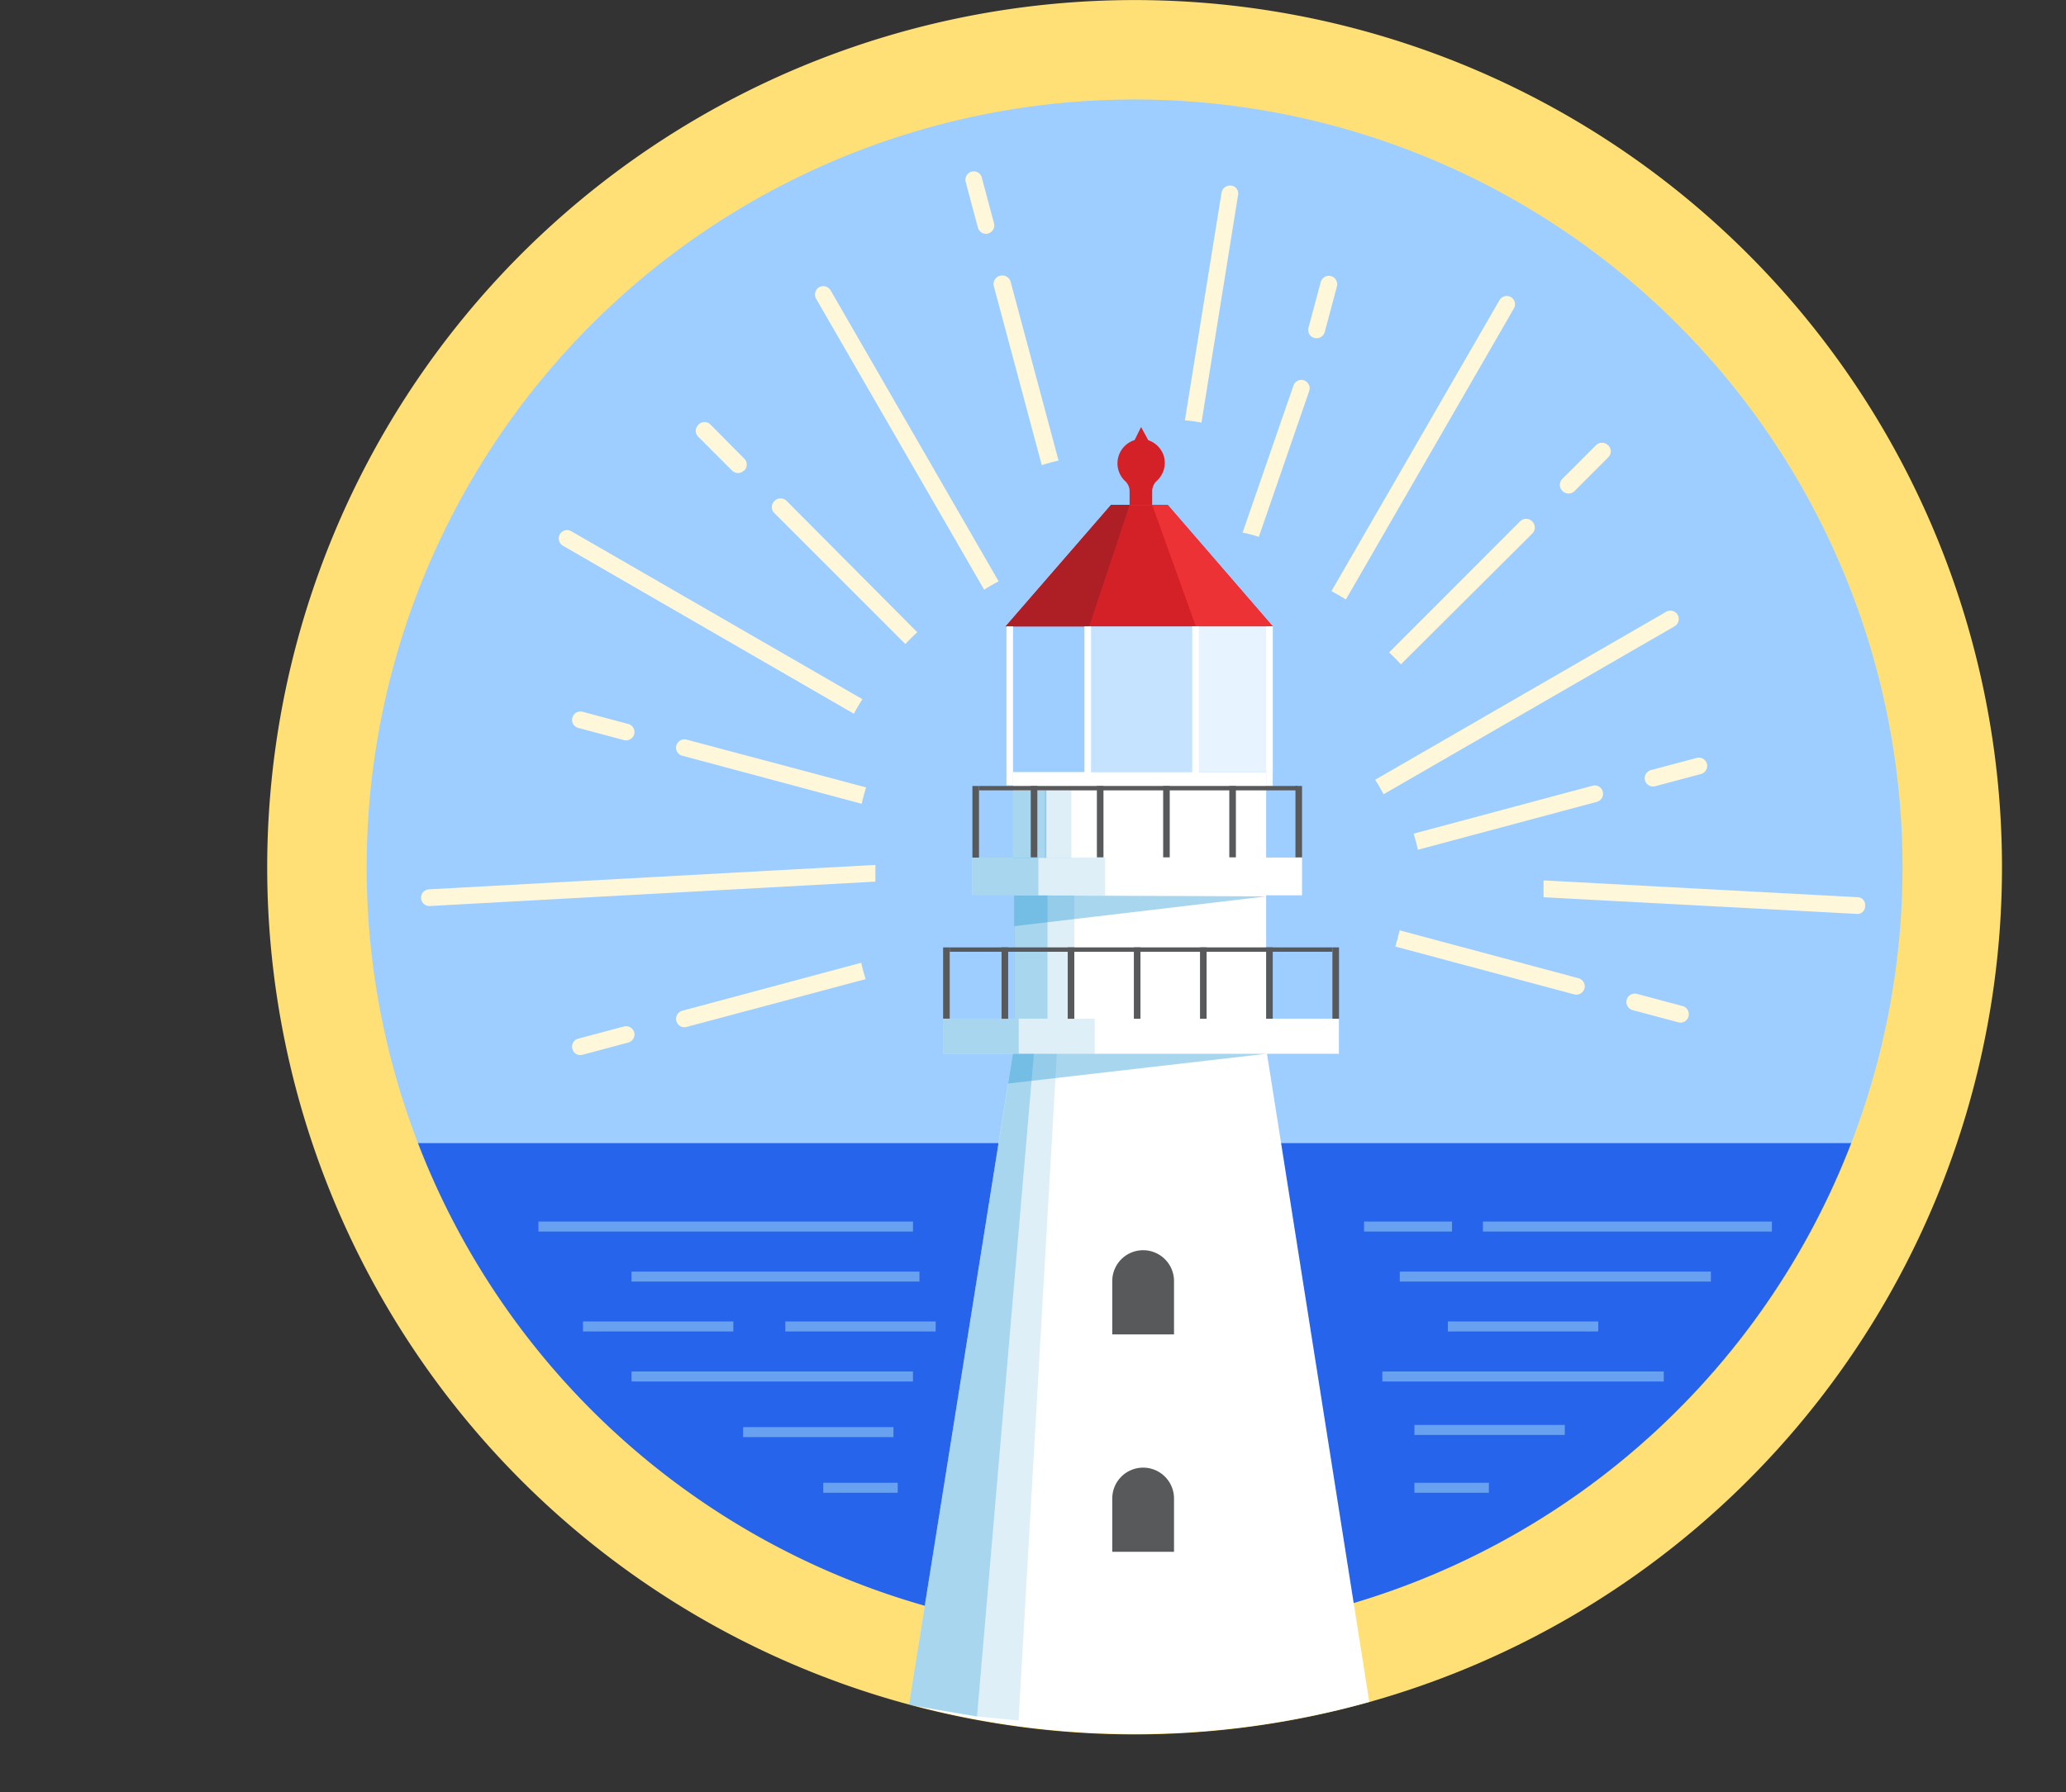 <svg viewBox="0 0 169.29 146.88" xmlns="http://www.w3.org/2000/svg" xmlns:xlink="http://www.w3.org/1999/xlink"><rect x="0" y="0" width="169.29" height="146.88" fill="#333333" stroke="none"/><clipPath id="a" transform="translate(21.97)"><circle cx="71.03" cy="71.03" r="67.13"/></clipPath><circle cx="93.01" cy="71.03" fill="#9eceff" r="67.13"/><g clip-path="url(#a)"><path d="m0 93.69h169.29v53.19h-169.29z" fill="#2664ec"/></g><path d="m138 71a67 67 0 1 1 -67-66.92 67 67 0 0 1 67 66.92z" fill="none" stroke="#ffe076" stroke-miterlimit="10" stroke-width="8.15" transform="translate(21.97)"/><path d="m83.13 71.83h20.62v14.18h-20.62z" fill="#fff"/><g fill="none" opacity=".5" stroke="#a8def3" stroke-miterlimit="10" stroke-width=".82"><path d="m44.12 100.53h30.69"/><path d="m111.77 100.53h7.21"/><path d="m121.51 100.53h23.68"/><path d="m114.7 104.63h25.49"/><path d="m51.75 104.63h23.59"/><path d="m47.77 108.72h12.32"/><path d="m64.35 108.72h12.32"/><path d="m60.89 117.38h12.32"/><path d="m118.64 108.72h12.32"/><path d="m115.9 117.2h12.32"/><path d="m115.9 121.94h6.1"/><path d="m67.46 121.94h6.1"/><path d="m51.75 112.82h23.06"/><path d="m113.27 112.82h23.06"/></g><path d="m90.23 139.49a71.41 71.41 0 0 1 -37.71.19l8.61-54c7.18.37 13.8.5 20.65.26z" fill="#fff" transform="translate(21.97)"/><path d="m71.7 102.47a2.53 2.53 0 0 0 -2.53 2.53v4.37h5.06v-4.37a2.53 2.53 0 0 0 -2.53-2.53z" fill="#58595b" transform="translate(21.97)"/><path d="m71.7 120.29a2.53 2.53 0 0 0 -2.53 2.53v4.37h5.06v-4.37a2.53 2.53 0 0 0 -2.53-2.53z" fill="#58595b" transform="translate(21.97)"/><path d="m83.03 86.16 1.7.07-4.67 54.46-5.58-.95z" fill="#2698d4" opacity=".4"/><path d="m84.73 86.23 1.87.11-3.14 54.67-3.4-.32z" fill="#2698d4" opacity=".15"/><path d="m104.29 51.34h-21.89l8.64-9.96h4.64z" fill="#d42027"/><path d="m89.25 51.34 3.31-9.96h-1.52l-8.64 9.96z" fill="#ad1f24"/><path d="m97.99 51.34-3.58-9.96h1.27l8.61 9.96z" fill="#ed3236"/><path d="m97.7 51.34h6.59v11.93h-6.59z" fill="#fff" opacity=".75"/><path d="m103.75 51.34h.54v13.09h-.54z" fill="#fff"/><path d="m97.7 51.34h.54v13.09h-.54z" fill="#fff"/><path d="m82.55 51.34h6.59v13.09h-6.59z" fill="none"/><path d="m89.15 51.34h8.82v11.93h-8.82z" fill="#fff" opacity=".4"/><path d="m72.83 39.4a1.19 1.19 0 0 0 -.39.85v1.13h-1.85v-1.13a1.13 1.13 0 0 0 -.4-.85 2 2 0 0 1 .81-3.33l.53-1.07.59 1.08a2 2 0 0 1 1.29 1.35 2 2 0 0 1 -.58 1.97z" fill="#d42027" transform="translate(21.97)"/><path d="m77.27 83.49h32.44v2.88h-32.44z" fill="#fff"/><path d="m79.67 70.29h27.02v3.09h-27.02z" fill="#fff"/><path d="m77.27 83.49h6.21v2.88h-6.21z" fill="#2698d4" opacity=".4"/><path d="m83.49 83.49h6.21v2.88h-6.21z" fill="#2698d4" opacity=".15"/><path d="m83.11 73.39h2.73v10.1h-2.73z" fill="#2698d4" opacity=".4"/><path d="m85.84 73.39h2.19v10.1h-2.19z" fill="#2698d4" opacity=".15"/><path d="m83.01 63.28h20.74v9.94h-20.74z" fill="#fff"/><path d="m83.01 64.78h2.73v5.53h-2.73z" fill="#2698d4" opacity=".4"/><path d="m85.6 64.78h2.19v5.53h-2.19z" fill="#2698d4" opacity=".15"/><path d="m79.67 70.29h5.42v3.1h-5.42z" fill="#2698d4" opacity=".4"/><path d="m85.09 70.29h5.46v3.12h-5.46z" fill="#2698d4" opacity=".15"/><path d="m77.28 77.65h.54v5.84h-.54z" fill="#58595b"/><path d="m109.18 77.65h.54v5.85h-.54z" fill="#58595b"/><path d="m103.75 77.65h.54v5.85h-.54z" fill="#58595b"/><path d="m98.33 77.65h.54v5.85h-.54z" fill="#58595b"/><path d="m92.91 77.65h.54v5.85h-.54z" fill="#58595b"/><path d="m87.49 77.65h.54v5.85h-.54z" fill="#58595b"/><path d="m82.07 77.65h.54v5.85h-.54z" fill="#58595b"/><path d="m77.82 77.65h31.36v.36h-31.36z" fill="#58595b"/><path d="m103.75 86.37-21.15 2.44.39-2.44z" fill="#2698d4" fill-rule="evenodd" opacity=".4"/><path d="m103.75 73.47-20.64 2.44v-2.52z" fill="#2698d4" fill-rule="evenodd" opacity=".4"/><path d="m79.68 64.42h.54v5.87h-.54z" fill="#58595b"/><path d="m106.15 64.42h.54v5.85h-.54z" fill="#58595b"/><path d="m100.73 64.42h.54v5.85h-.54z" fill="#58595b"/><path d="m95.31 64.42h.54v5.85h-.54z" fill="#58595b"/><path d="m89.88 64.42h.54v5.85h-.54z" fill="#58595b"/><path d="m84.46 64.42h.54v5.85h-.54z" fill="#58595b"/><path d="m80.22 64.42h26.09v.36h-26.09z" fill="#58595b"/><path d="m88.86 51.34h.54v12.22h-.54z" fill="#fff"/><g transform="translate(21.97)"><path d="m75.12 34.45 3-18.65a.71.71 0 0 1 .77-.59.65.65 0 0 1 .59.77l-3 18.66a12 12 0 0 0 -1.36-.19z" fill="#fff7d9" fill-rule="evenodd"/><path d="m49 80.24-14.71 3.93a.69.69 0 0 1 -.84-.49.69.69 0 0 1 .49-.84l14.66-3.93c.1.45.22.9.36 1.33z" fill="#fff7d9" fill-rule="evenodd"/><path d="m49.76 72.26-36.54 2a.69.69 0 0 1 -.69-.69.69.69 0 0 1 .69-.68l36.54-2v.68s0 .46 0 .69z" fill="#fff7d9" fill-rule="evenodd"/><path d="m48.6 65.87-14.66-3.93a.68.68 0 0 1 -.49-.84.69.69 0 0 1 .84-.48l14.71 3.92c-.14.44-.26.88-.36 1.33z" fill="#fff7d9" fill-rule="evenodd"/><path d="m48 58.5-23.84-13.77a.7.7 0 0 1 -.26-.94.69.69 0 0 1 .94-.25l23.86 13.77a12.71 12.71 0 0 0 -.7 1.19z" fill="#fff7d9" fill-rule="evenodd"/><path d="m52.22 52.79-10.73-10.73a.69.69 0 0 1 0-1 .7.7 0 0 1 1 0l10.7 10.76c-.34.31-.66.63-1 1z" fill="#fff7d9" fill-rule="evenodd"/><path d="m58.67 48.33-13.77-23.85a.7.7 0 0 1 .25-.94.7.7 0 0 1 .94.26l13.77 23.85c-.41.21-.8.44-1.19.68z" fill="#fff7d9" fill-rule="evenodd"/><path d="m63.39 38.11-3.93-14.67a.69.69 0 0 1 .54-.84.7.7 0 0 1 .84.49l3.93 14.66c-.45.1-.9.22-1.33.36z" fill="#fff7d9" fill-rule="evenodd"/><path d="m84 31.65a.69.69 0 0 1 .84-.49.7.7 0 0 1 .48.85l-4.14 11.99a11.81 11.81 0 0 0 -1.33-.35z" fill="#fff7d9" fill-rule="evenodd"/><path d="m87.13 48.45 13.77-23.85a.68.68 0 0 1 .93-.25.68.68 0 0 1 .25.93l-13.77 23.86c-.38-.25-.78-.48-1.18-.69z" fill="#fff7d9" fill-rule="evenodd"/><path d="m91.85 53.48 10.73-10.74a.69.69 0 0 1 1 0 .7.7 0 0 1 0 1l-10.76 10.71a12.68 12.68 0 0 0 -1-1z" fill="#fff7d9" fill-rule="evenodd"/><path d="m90.71 63.91 23.85-13.77a.7.7 0 0 1 .94.25.7.7 0 0 1 -.25.94l-23.85 13.77c-.21-.41-.44-.8-.69-1.19z" fill="#fff7d9" fill-rule="evenodd"/><path d="m93.86 68.33 14.66-3.93a.68.68 0 0 1 .84.48.68.68 0 0 1 -.48.84l-14.67 3.93a11.64 11.64 0 0 0 -.35-1.32z" fill="#fff7d9" fill-rule="evenodd"/><path d="m104.51 72.16 25.77 1.38a.63.63 0 0 1 .58.68.64.64 0 0 1 -.58.69l-25.77-1.37c0-.23 0-.46 0-.69s0-.46 0-.69z" fill="#fff7d9" fill-rule="evenodd"/><path d="m92.71 76.25 14.67 3.93a.68.68 0 0 1 .48.84.69.69 0 0 1 -.84.48l-14.66-3.92c.14-.44.25-.88.35-1.33z" fill="#fff7d9" fill-rule="evenodd"/><path d="m59 19.14a.69.69 0 0 1 -.84-.48l-1-3.75a.69.69 0 0 1 .48-.84.68.68 0 0 1 .84.49l1 3.74a.69.69 0 0 1 -.49.84z" fill="#fff7d9" fill-rule="evenodd"/><path d="m87.09 22.63a.69.69 0 0 1 .49.84l-1 3.75a.7.7 0 0 1 -.85.48.68.68 0 0 1 -.48-.84l1-3.74a.69.69 0 0 1 .84-.49z" fill="#fff7d9" fill-rule="evenodd"/><path d="m109.8 36.49a.68.68 0 0 1 0 1l-2.74 2.75a.7.7 0 0 1 -1 0 .69.69 0 0 1 0-1l2.74-2.74a.7.7 0 0 1 1 0z" fill="#fff7d9" fill-rule="evenodd"/><path d="m117.9 62.6a.7.7 0 0 1 -.49.84l-3.75 1a.69.69 0 0 1 -.84-.48.69.69 0 0 1 .49-.84l3.75-1a.69.69 0 0 1 .84.49z" fill="#fff7d9" fill-rule="evenodd"/><path d="m30 84.61a.69.69 0 0 1 -.49.84l-3.74 1a.68.68 0 0 1 -.84-.48.68.68 0 0 1 .48-.84l3.75-1a.7.7 0 0 1 .84.49z" fill="#fff7d9" fill-rule="evenodd"/><path d="m116.39 83.31a.68.68 0 0 1 -.84.48l-3.74-1a.69.69 0 0 1 -.49-.84.69.69 0 0 1 .84-.49l3.75 1a.7.7 0 0 1 .48.85z" fill="#fff7d9" fill-rule="evenodd"/><path d="m30 60.17a.69.69 0 0 1 -.84.49l-3.75-1a.68.68 0 0 1 -.48-.84.68.68 0 0 1 .84-.48l3.74 1a.69.69 0 0 1 .49.84z" fill="#fff7d9" fill-rule="evenodd"/><path d="m39 38.55a.68.68 0 0 1 -1 0l-2.74-2.74a.68.68 0 0 1 0-1 .68.68 0 0 1 1 0l2.74 2.77a.68.68 0 0 1 0 1z" fill="#fff7d9" fill-rule="evenodd"/></g><path d="m82.47 51.34h.54v13.03h-.54z" fill="#fff"/></svg>